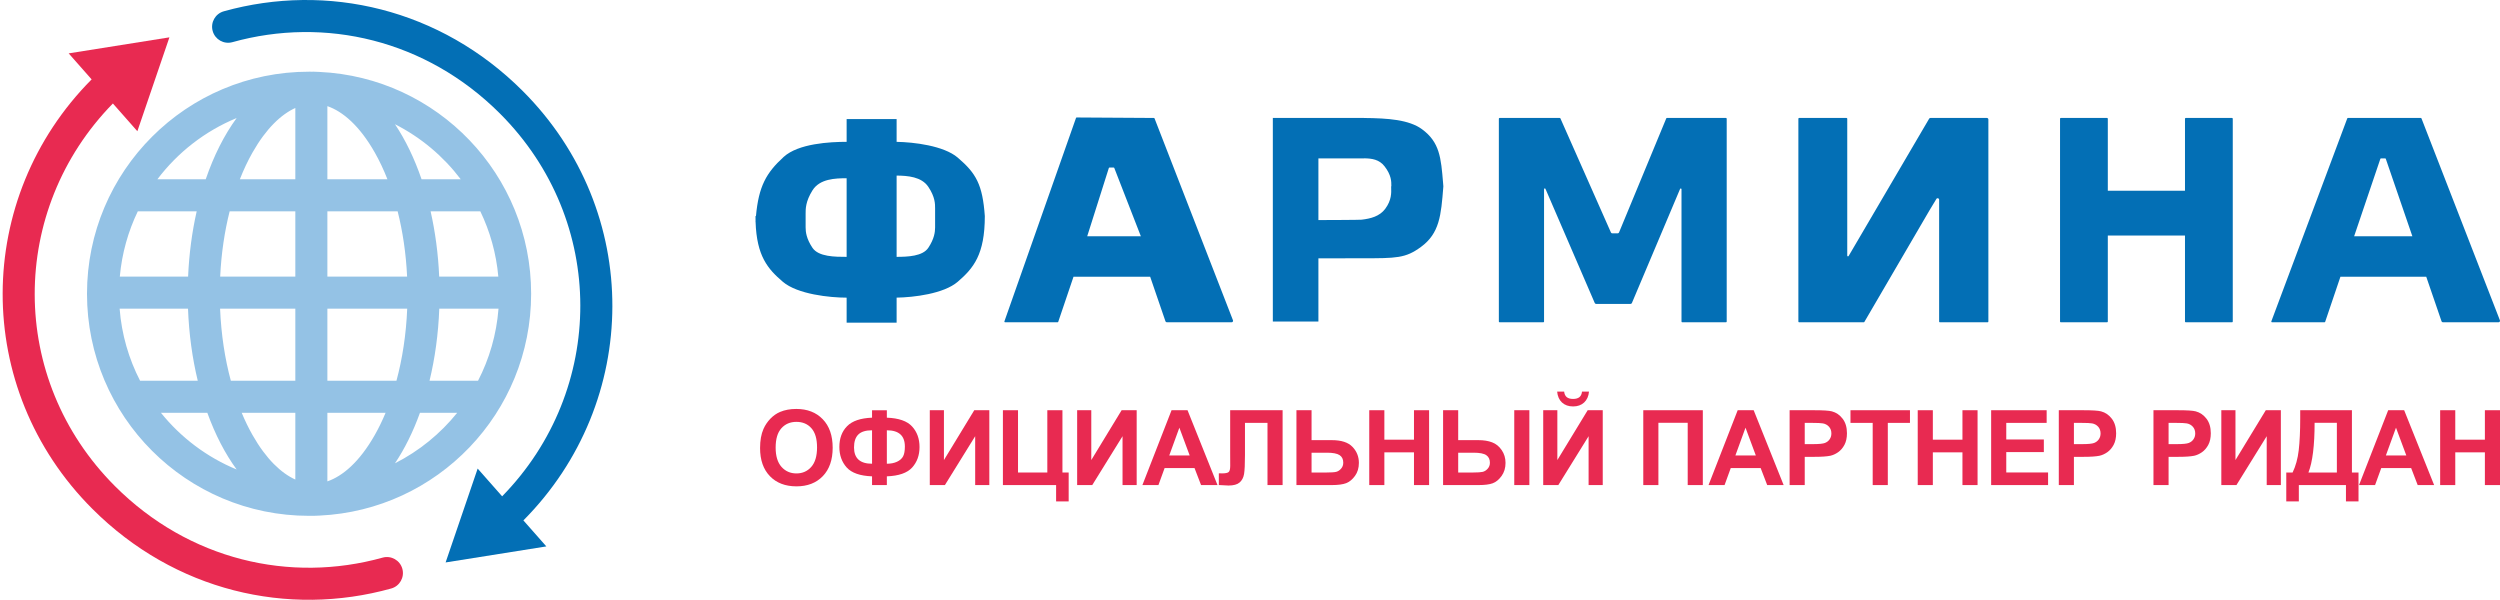 <svg width="546" height="131" viewBox="0 0 546 131" fill="none" xmlns="http://www.w3.org/2000/svg">
<path d="M37 8.157L30 28.657L24.655 22.6C1.951 45.794 1.673 82.737 25.118 106.182C41.257 122.322 63.369 127.412 83.561 121.786C85.423 121.267 87.353 122.356 87.872 124.218C88.39 126.08 87.302 128.01 85.439 128.529C62.871 134.817 38.135 129.099 20.168 111.132C-6.151 84.813 -5.695 43.211 20.013 17.338L15 11.657L37 8.157Z" fill="#E82A51"/>
<path d="M97.322 122.837L104.322 102.337L109.667 108.395C132.371 85.201 132.649 48.258 109.204 24.812C93.064 8.673 70.953 3.583 50.761 9.209C48.899 9.728 46.969 8.639 46.45 6.777C45.931 4.915 47.02 2.985 48.882 2.466C71.451 -3.823 96.187 1.896 114.154 19.863C140.472 46.181 140.017 87.783 114.309 113.656L119.322 119.337L97.322 122.837Z" fill="#036FB5"/>
<path fill-rule="evenodd" clip-rule="evenodd" d="M68.138 112.653C68.259 112.656 68.379 112.657 68.5 112.657C68.939 112.657 69.376 112.639 69.809 112.603C95.523 111.398 116 90.169 116 64.157C116 38.146 95.523 16.917 69.809 15.711C69.376 15.675 68.939 15.657 68.5 15.657C68.379 15.657 68.259 15.659 68.138 15.661C67.926 15.659 67.713 15.657 67.5 15.657C40.714 15.657 19 37.371 19 64.157C19 90.943 40.714 112.657 67.5 112.657C67.713 112.657 67.926 112.656 68.138 112.653ZM41.061 67.407H26.125C26.562 73.049 28.127 78.374 30.595 83.157H43.19C42.009 78.267 41.269 72.965 41.061 67.407ZM45.281 90.157H35.152C39.502 95.561 45.177 99.853 51.685 102.538C49.167 99.101 46.996 94.91 45.281 90.157ZM52.788 90.157H64.5V104.734C61.448 103.349 58.156 100.312 55.144 94.999C54.3 93.511 53.511 91.892 52.788 90.157ZM64.5 83.157H50.415C49.131 78.401 48.298 73.089 48.066 67.407H64.5V83.157ZM71.5 90.157V105.132C74.822 103.991 78.512 100.898 81.856 94.999C82.7 93.511 83.489 91.892 84.212 90.157H71.5ZM86.585 83.157H71.5V67.407H88.934C88.702 73.089 87.869 78.401 86.585 83.157ZM91.719 90.157C90.223 94.303 88.38 98.02 86.263 101.183C91.541 98.504 96.169 94.728 99.848 90.157H91.719ZM104.405 83.157H93.81C94.991 78.267 95.731 72.965 95.939 67.407H108.875C108.438 73.049 106.873 78.374 104.405 83.157ZM64.5 60.407H48.088C48.329 55.307 49.054 50.511 50.154 46.157H64.5V60.407ZM41.081 60.407C41.298 55.407 41.945 50.619 42.956 46.157H30.096C27.986 50.535 26.621 55.34 26.167 60.407H41.081ZM55.144 33.315C54.14 35.086 53.213 37.041 52.384 39.157H64.5V23.581C61.448 24.966 58.156 28.003 55.144 33.315ZM71.5 60.407V46.157H86.846C87.946 50.511 88.671 55.307 88.912 60.407H71.5ZM71.5 39.157H84.616C83.787 37.041 82.86 35.086 81.856 33.315C78.512 27.417 74.822 24.324 71.5 23.182V39.157ZM95.919 60.407C95.702 55.407 95.055 50.619 94.044 46.157H104.904C107.014 50.535 108.379 55.34 108.833 60.407H95.919ZM92.07 39.157H100.628C96.832 34.136 91.921 30.004 86.263 27.131C88.549 30.546 90.515 34.608 92.07 39.157ZM34.372 39.157H44.93C46.696 33.991 48.992 29.453 51.685 25.777C44.781 28.625 38.813 33.282 34.372 39.157Z" fill="#94C2E5"/>
<path d="M532.931 105.94V89.593H536.232V96.027H542.699V89.593H546V105.94H542.699V98.792H536.232V105.94H532.931Z" fill="#E82A51"/>
<path d="M531.615 105.94H528.024L526.597 102.227H520.063L518.713 105.94H515.212L521.579 89.593H525.069L531.615 105.94ZM525.538 99.472L523.285 93.406L521.077 99.472H525.538Z" fill="#E82A51"/>
<path d="M502.366 89.593H513.661V103.197H515.1V109.508H512.357V105.94H502.065V109.508H499.321V103.197H500.704C501.381 101.799 501.827 100.178 502.042 98.335C502.258 96.484 502.366 94.146 502.366 91.321V89.593ZM505.51 92.336C505.51 97.302 505.06 100.922 504.161 103.197H510.372V92.336H505.51Z" fill="#E82A51"/>
<path d="M485.137 89.593H488.226V100.476L494.849 89.593H498.139V105.94H495.05V95.268L488.438 105.94H485.137V89.593Z" fill="#E82A51"/>
<path d="M470.317 105.94V89.593H475.614C477.621 89.593 478.929 89.674 479.539 89.838C480.475 90.083 481.26 90.618 481.892 91.444C482.524 92.261 482.839 93.321 482.839 94.622C482.839 95.625 482.657 96.469 482.293 97.153C481.929 97.837 481.464 98.376 480.899 98.77C480.342 99.156 479.773 99.413 479.193 99.539C478.405 99.695 477.264 99.773 475.77 99.773H473.618V105.94H470.317ZM473.618 92.358V96.997H475.424C476.725 96.997 477.595 96.911 478.033 96.74C478.472 96.569 478.814 96.302 479.059 95.937C479.312 95.573 479.438 95.149 479.438 94.666C479.438 94.072 479.264 93.581 478.914 93.194C478.565 92.808 478.123 92.566 477.587 92.469C477.193 92.395 476.402 92.358 475.212 92.358H473.618Z" fill="#E82A51"/>
<path d="M449.642 105.94V89.593H454.939C456.946 89.593 458.255 89.674 458.864 89.838C459.801 90.083 460.585 90.618 461.217 91.444C461.849 92.261 462.165 93.321 462.165 94.622C462.165 95.625 461.983 96.469 461.618 97.153C461.254 97.837 460.789 98.376 460.225 98.77C459.667 99.156 459.098 99.413 458.518 99.539C457.73 99.695 456.589 99.773 455.095 99.773H452.943V105.94H449.642ZM452.943 92.358V96.997H454.749C456.05 96.997 456.92 96.911 457.359 96.74C457.797 96.569 458.139 96.302 458.385 95.937C458.637 95.573 458.764 95.149 458.764 94.666C458.764 94.072 458.589 93.581 458.24 93.194C457.89 92.808 457.448 92.566 456.913 92.469C456.519 92.395 455.727 92.358 454.538 92.358H452.943Z" fill="#E82A51"/>
<path d="M434.867 105.94V89.593H446.988V92.358H438.168V95.982H446.375V98.736H438.168V103.186H447.3V105.94H434.867Z" fill="#E82A51"/>
<path d="M418.831 105.94V89.593H422.132V96.027H428.6V89.593H431.9V105.94H428.6V98.792H422.132V105.94H418.831Z" fill="#E82A51"/>
<path d="M408.996 105.94V92.358H404.145V89.593H417.136V92.358H412.297V105.94H408.996Z" fill="#E82A51"/>
<path d="M390.853 105.94V89.593H396.15C398.157 89.593 399.465 89.674 400.075 89.838C401.011 90.083 401.796 90.618 402.428 91.444C403.059 92.261 403.375 93.321 403.375 94.622C403.375 95.625 403.193 96.469 402.829 97.153C402.465 97.837 402 98.376 401.435 98.77C400.878 99.156 400.309 99.413 399.729 99.539C398.941 99.695 397.8 99.773 396.306 99.773H394.154V105.94H390.853ZM394.154 92.358V96.997H395.96C397.261 96.997 398.131 96.911 398.569 96.74C399.008 96.569 399.35 96.302 399.595 95.937C399.848 95.573 399.974 95.149 399.974 94.666C399.974 94.072 399.8 93.581 399.45 93.194C399.101 92.808 398.659 92.566 398.123 92.469C397.729 92.395 396.938 92.358 395.748 92.358H394.154Z" fill="#E82A51"/>
<path d="M389.548 105.94H385.957L384.53 102.227H377.995L376.646 105.94H373.145L379.512 89.593H383.002L389.548 105.94ZM383.471 99.472L381.218 93.406L379.01 99.472H383.471Z" fill="#E82A51"/>
<path d="M358.893 89.593H371.895V105.94H368.595V92.336H362.194V105.94H358.893V89.593Z" fill="#E82A51"/>
<path d="M337.037 89.593H340.126V100.476L346.749 89.593H350.039V105.94H346.95V95.268L340.337 105.94H337.037V89.593ZM345.511 85.522H347.039C346.95 86.534 346.593 87.329 345.969 87.909C345.352 88.481 344.549 88.767 343.56 88.767C342.571 88.767 341.765 88.481 341.14 87.909C340.523 87.329 340.17 86.534 340.081 85.522H341.609C341.661 86.05 341.847 86.452 342.166 86.727C342.486 86.994 342.95 87.128 343.56 87.128C344.17 87.128 344.634 86.994 344.954 86.727C345.274 86.452 345.459 86.05 345.511 85.522Z" fill="#E82A51"/>
<path d="M315.169 89.593H318.47V96.127H322.886C324.045 96.127 325.042 96.287 325.874 96.606C326.714 96.919 327.413 97.484 327.971 98.301C328.528 99.112 328.807 100.045 328.807 101.1C328.807 102.208 328.517 103.163 327.937 103.966C327.357 104.762 326.711 105.289 325.997 105.55C325.291 105.81 324.254 105.94 322.886 105.94H315.169V89.593ZM318.47 103.197H321.693C322.719 103.197 323.432 103.148 323.834 103.052C324.242 102.948 324.603 102.717 324.915 102.36C325.235 102.004 325.395 101.569 325.395 101.056C325.395 100.327 325.135 99.781 324.614 99.416C324.101 99.052 323.172 98.87 321.826 98.87H318.47V103.197ZM330.714 89.593H334.014V105.94H330.714V89.593Z" fill="#E82A51"/>
<path d="M299.045 105.94V89.593H302.345V96.027H308.813V89.593H312.114V105.94H308.813V98.792H302.345V105.94H299.045Z" fill="#E82A51"/>
<path d="M283.143 89.593H286.444V96.127H290.859C292.941 96.127 294.446 96.614 295.376 97.588C296.312 98.562 296.781 99.729 296.781 101.089C296.781 102.204 296.498 103.152 295.933 103.933C295.368 104.713 294.721 105.245 293.993 105.527C293.272 105.802 292.227 105.94 290.859 105.94H283.143V89.593ZM286.444 103.197H289.655C290.696 103.197 291.417 103.148 291.818 103.052C292.22 102.948 292.577 102.717 292.889 102.36C293.209 102.004 293.368 101.565 293.368 101.045C293.368 100.294 293.097 99.744 292.554 99.394C292.019 99.045 291.101 98.87 289.8 98.87H286.444V103.197Z" fill="#E82A51"/>
<path d="M268.669 89.593H280.121V105.94H276.82V92.358H271.902V99.338C271.902 101.338 271.836 102.736 271.702 103.531C271.568 104.319 271.241 104.936 270.72 105.382C270.208 105.821 269.401 106.04 268.301 106.04C267.914 106.04 267.212 106.003 266.193 105.929V103.375L266.929 103.386C267.62 103.386 268.085 103.293 268.323 103.107C268.561 102.922 268.68 102.464 268.68 101.736L268.669 98.926V89.593Z" fill="#E82A51"/>
<path d="M265.903 105.94H262.312L260.885 102.227H254.35L253.001 105.94H249.5L255.867 89.593H259.357L265.903 105.94ZM259.826 99.472L257.573 93.406L255.365 99.472H259.826Z" fill="#E82A51"/>
<path d="M235.249 89.593H238.337V100.476L244.961 89.593H248.25V105.94H245.162V95.268L238.549 105.94H235.249V89.593Z" fill="#E82A51"/>
<path d="M219.035 89.593H222.335V103.197H228.736V89.593H232.037V103.197H233.397V109.508H230.654V105.94H219.035V89.593Z" fill="#E82A51"/>
<path d="M203.066 89.593H206.155V100.476L212.779 89.593H216.068V105.94H212.979V95.268L206.367 105.94H203.066V89.593Z" fill="#E82A51"/>
<path d="M193.688 104.033V105.94H190.454V104.033C187.845 103.936 186.001 103.293 184.923 102.104C183.853 100.907 183.317 99.413 183.317 97.621C183.317 95.733 183.879 94.22 185.001 93.083C186.124 91.938 187.941 91.317 190.454 91.221V89.604H193.688V91.221C196.282 91.317 198.118 91.957 199.196 93.138C200.282 94.32 200.824 95.819 200.824 97.632C200.824 99.431 200.285 100.926 199.207 102.115C198.129 103.297 196.29 103.936 193.688 104.033ZM193.688 101.279C194.55 101.279 195.29 101.134 195.907 100.844C196.531 100.554 196.973 100.164 197.234 99.673C197.494 99.182 197.624 98.465 197.624 97.521C197.624 95.157 196.312 93.975 193.688 93.975V101.279ZM190.454 101.279V93.975C189.064 93.975 188.06 94.287 187.443 94.912C186.826 95.529 186.518 96.465 186.518 97.722C186.518 100.093 187.83 101.279 190.454 101.279Z" fill="#E82A51"/>
<path d="M166 97.867C166 96.201 166.249 94.804 166.747 93.674C167.118 92.841 167.624 92.094 168.263 91.432C168.91 90.771 169.616 90.28 170.382 89.96C171.4 89.529 172.575 89.314 173.906 89.314C176.314 89.314 178.24 90.061 179.682 91.555C181.131 93.049 181.856 95.127 181.856 97.788C181.856 100.428 181.139 102.494 179.704 103.988C178.269 105.475 176.351 106.219 173.95 106.219C171.519 106.219 169.586 105.479 168.152 104C166.717 102.513 166 100.468 166 97.867ZM169.401 97.755C169.401 99.606 169.828 101.011 170.683 101.97C171.538 102.922 172.623 103.397 173.939 103.397C175.255 103.397 176.333 102.925 177.173 101.981C178.02 101.03 178.444 99.606 178.444 97.71C178.444 95.837 178.031 94.439 177.206 93.518C176.388 92.596 175.299 92.135 173.939 92.135C172.579 92.135 171.482 92.603 170.649 93.54C169.817 94.469 169.401 95.874 169.401 97.755Z" fill="#E82A51"/>
<path fill-rule="evenodd" clip-rule="evenodd" d="M252.005 25.762L235.15 25.657C235.083 25.657 235.023 25.699 235 25.762L219.368 70.171C219.329 70.276 219.406 70.388 219.518 70.388H230.97C231.039 70.388 231.1 70.344 231.122 70.279L234.455 60.436H251.195L254.535 70.171C254.579 70.301 254.701 70.388 254.839 70.388H268.982C269.208 70.388 269.363 70.161 269.282 69.951L252.154 25.864C252.13 25.802 252.071 25.762 252.005 25.762ZM249.166 51.607H237.444L242.168 36.7C242.19 36.635 242.252 36.591 242.32 36.591H243.214C243.283 36.591 243.344 36.634 243.366 36.699L249.166 51.607Z" fill="#036FB5"/>
<path d="M340.649 25.762H327.51C327.421 25.762 327.349 25.834 327.349 25.922V70.228C327.349 70.316 327.421 70.388 327.51 70.388H337.061C337.15 70.388 337.221 70.316 337.221 70.228V41.307C337.221 41.133 337.46 41.084 337.529 41.243L348.294 66.181C348.345 66.299 348.461 66.375 348.589 66.375H356.111C356.24 66.375 356.357 66.298 356.407 66.179L366.932 41.26C367 41.099 367.24 41.148 367.24 41.323V70.228C367.24 70.316 367.312 70.388 367.401 70.388H376.952C377.041 70.388 377.113 70.316 377.113 70.228V25.922C377.113 25.834 377.041 25.762 376.952 25.762H364.057C363.992 25.762 363.933 25.801 363.908 25.861L353.597 50.766C353.547 50.886 353.43 50.965 353.3 50.965H352.119C351.992 50.965 351.877 50.89 351.825 50.773L340.795 25.857C340.77 25.799 340.712 25.762 340.649 25.762Z" fill="#036FB5"/>
<path d="M407.039 70.388H392.924C392.836 70.388 392.764 70.316 392.764 70.228V25.922C392.764 25.834 392.836 25.762 392.924 25.762H403.278C403.367 25.762 403.439 25.834 403.439 25.922V55.831C403.439 55.995 403.655 56.054 403.738 55.913L421.325 25.92C421.383 25.822 421.488 25.762 421.602 25.762H433.939C434.116 25.762 434.26 25.905 434.26 26.083V70.228C434.26 70.316 434.188 70.388 434.1 70.388H423.665C423.577 70.388 423.505 70.316 423.505 70.228V43.608C423.505 43.283 423.077 43.164 422.909 43.442L421.418 45.908L407.178 70.309C407.149 70.358 407.096 70.388 407.039 70.388Z" fill="#036FB5"/>
<path d="M450.072 25.762C449.984 25.762 449.912 25.834 449.912 25.922V70.228C449.912 70.316 449.984 70.388 450.072 70.388H460.185C460.274 70.388 460.346 70.316 460.346 70.228V51.446H477.201V70.228C477.201 70.316 477.273 70.388 477.362 70.388H487.475C487.564 70.388 487.636 70.316 487.636 70.228V25.922C487.636 25.834 487.564 25.762 487.475 25.762H477.362C477.273 25.762 477.201 25.834 477.201 25.922V41.654H460.346V25.922C460.346 25.834 460.274 25.762 460.185 25.762H450.072Z" fill="#036FB5"/>
<path fill-rule="evenodd" clip-rule="evenodd" d="M512.789 25.762H528.701C528.741 25.762 528.779 25.777 528.808 25.802C528.826 25.819 528.841 25.84 528.851 25.864L545.978 69.951C546.06 70.162 545.904 70.388 545.679 70.388H533.535C533.398 70.388 533.276 70.301 533.231 70.171L529.891 60.436H511.151L507.819 70.279C507.797 70.344 507.735 70.388 507.667 70.388H496.214C496.102 70.388 496.025 70.276 496.064 70.171L512.639 25.866C512.662 25.803 512.722 25.762 512.789 25.762ZM514.141 51.607H526.863L521.062 34.699C521.04 34.634 520.979 34.591 520.911 34.591H520.017C519.948 34.591 519.887 34.635 519.865 34.7L514.141 51.607Z" fill="#036FB5"/>
<path fill-rule="evenodd" clip-rule="evenodd" d="M184.905 26H195.821V30.98C199.551 31.041 206.11 31.812 209.161 34.415C213.192 37.854 214.591 40.311 215.085 47.189C215.085 55.605 212.616 58.573 209.161 61.543C206.11 64.165 199.551 64.942 195.821 65.004V70.466H184.905V65.008C181.256 65.008 174.185 64.282 170.972 61.543C167.672 58.73 165.265 55.917 165.02 48.474H165C165.005 48.404 165.009 48.335 165.014 48.266C165.005 47.917 165 47.559 165 47.189H165.101C165.697 40.681 167.335 37.76 171.156 34.27C174.369 31.335 181.256 30.976 184.905 30.976V26ZM175.948 49.665C175.948 50.655 176.114 52.139 177.441 54.119C178.766 56.096 182.407 56.097 184.895 56.099L184.905 56.099V38.929C182.417 38.931 179.033 39.035 177.441 41.581C175.934 43.989 175.942 45.637 175.947 46.706C175.948 46.767 175.948 46.826 175.948 46.883V49.665ZM202.744 54.119C201.511 55.973 198.257 56.09 195.821 56.098V38.348C198.228 38.368 201.265 38.594 202.744 40.802C204.239 43.034 204.231 44.561 204.225 45.552L204.225 45.553C204.225 45.609 204.225 45.663 204.225 45.715V49.665C204.225 50.655 204.06 52.139 202.744 54.119Z" fill="#036FB5"/>
<path fill-rule="evenodd" clip-rule="evenodd" d="M277.987 25.762V70.228H287.94V56.422C289.842 56.422 296.444 56.419 297.376 56.407C305.036 56.407 306.962 56.407 310.333 53.934C314.416 50.94 314.727 47.014 315.215 40.876L315.229 40.691C315.208 40.442 315.188 40.197 315.169 39.957C314.718 34.466 314.438 31.065 310.574 28.227C307.729 26.137 303.126 25.814 297.892 25.769V25.762H277.987ZM287.94 48.063V34.591H297.892V34.577C299.635 34.596 301.225 34.828 302.387 36.322C303.883 38.245 303.875 39.684 303.869 40.55V40.551C303.869 40.599 303.869 40.646 303.869 40.691H303.823C303.823 40.803 303.828 40.93 303.833 41.071C303.871 42.055 303.935 43.715 302.548 45.587C301.282 47.294 299.299 47.748 297.376 47.98C296.944 48.033 289.901 48.058 287.94 48.063Z" fill="#036FB5"/>
</svg>
